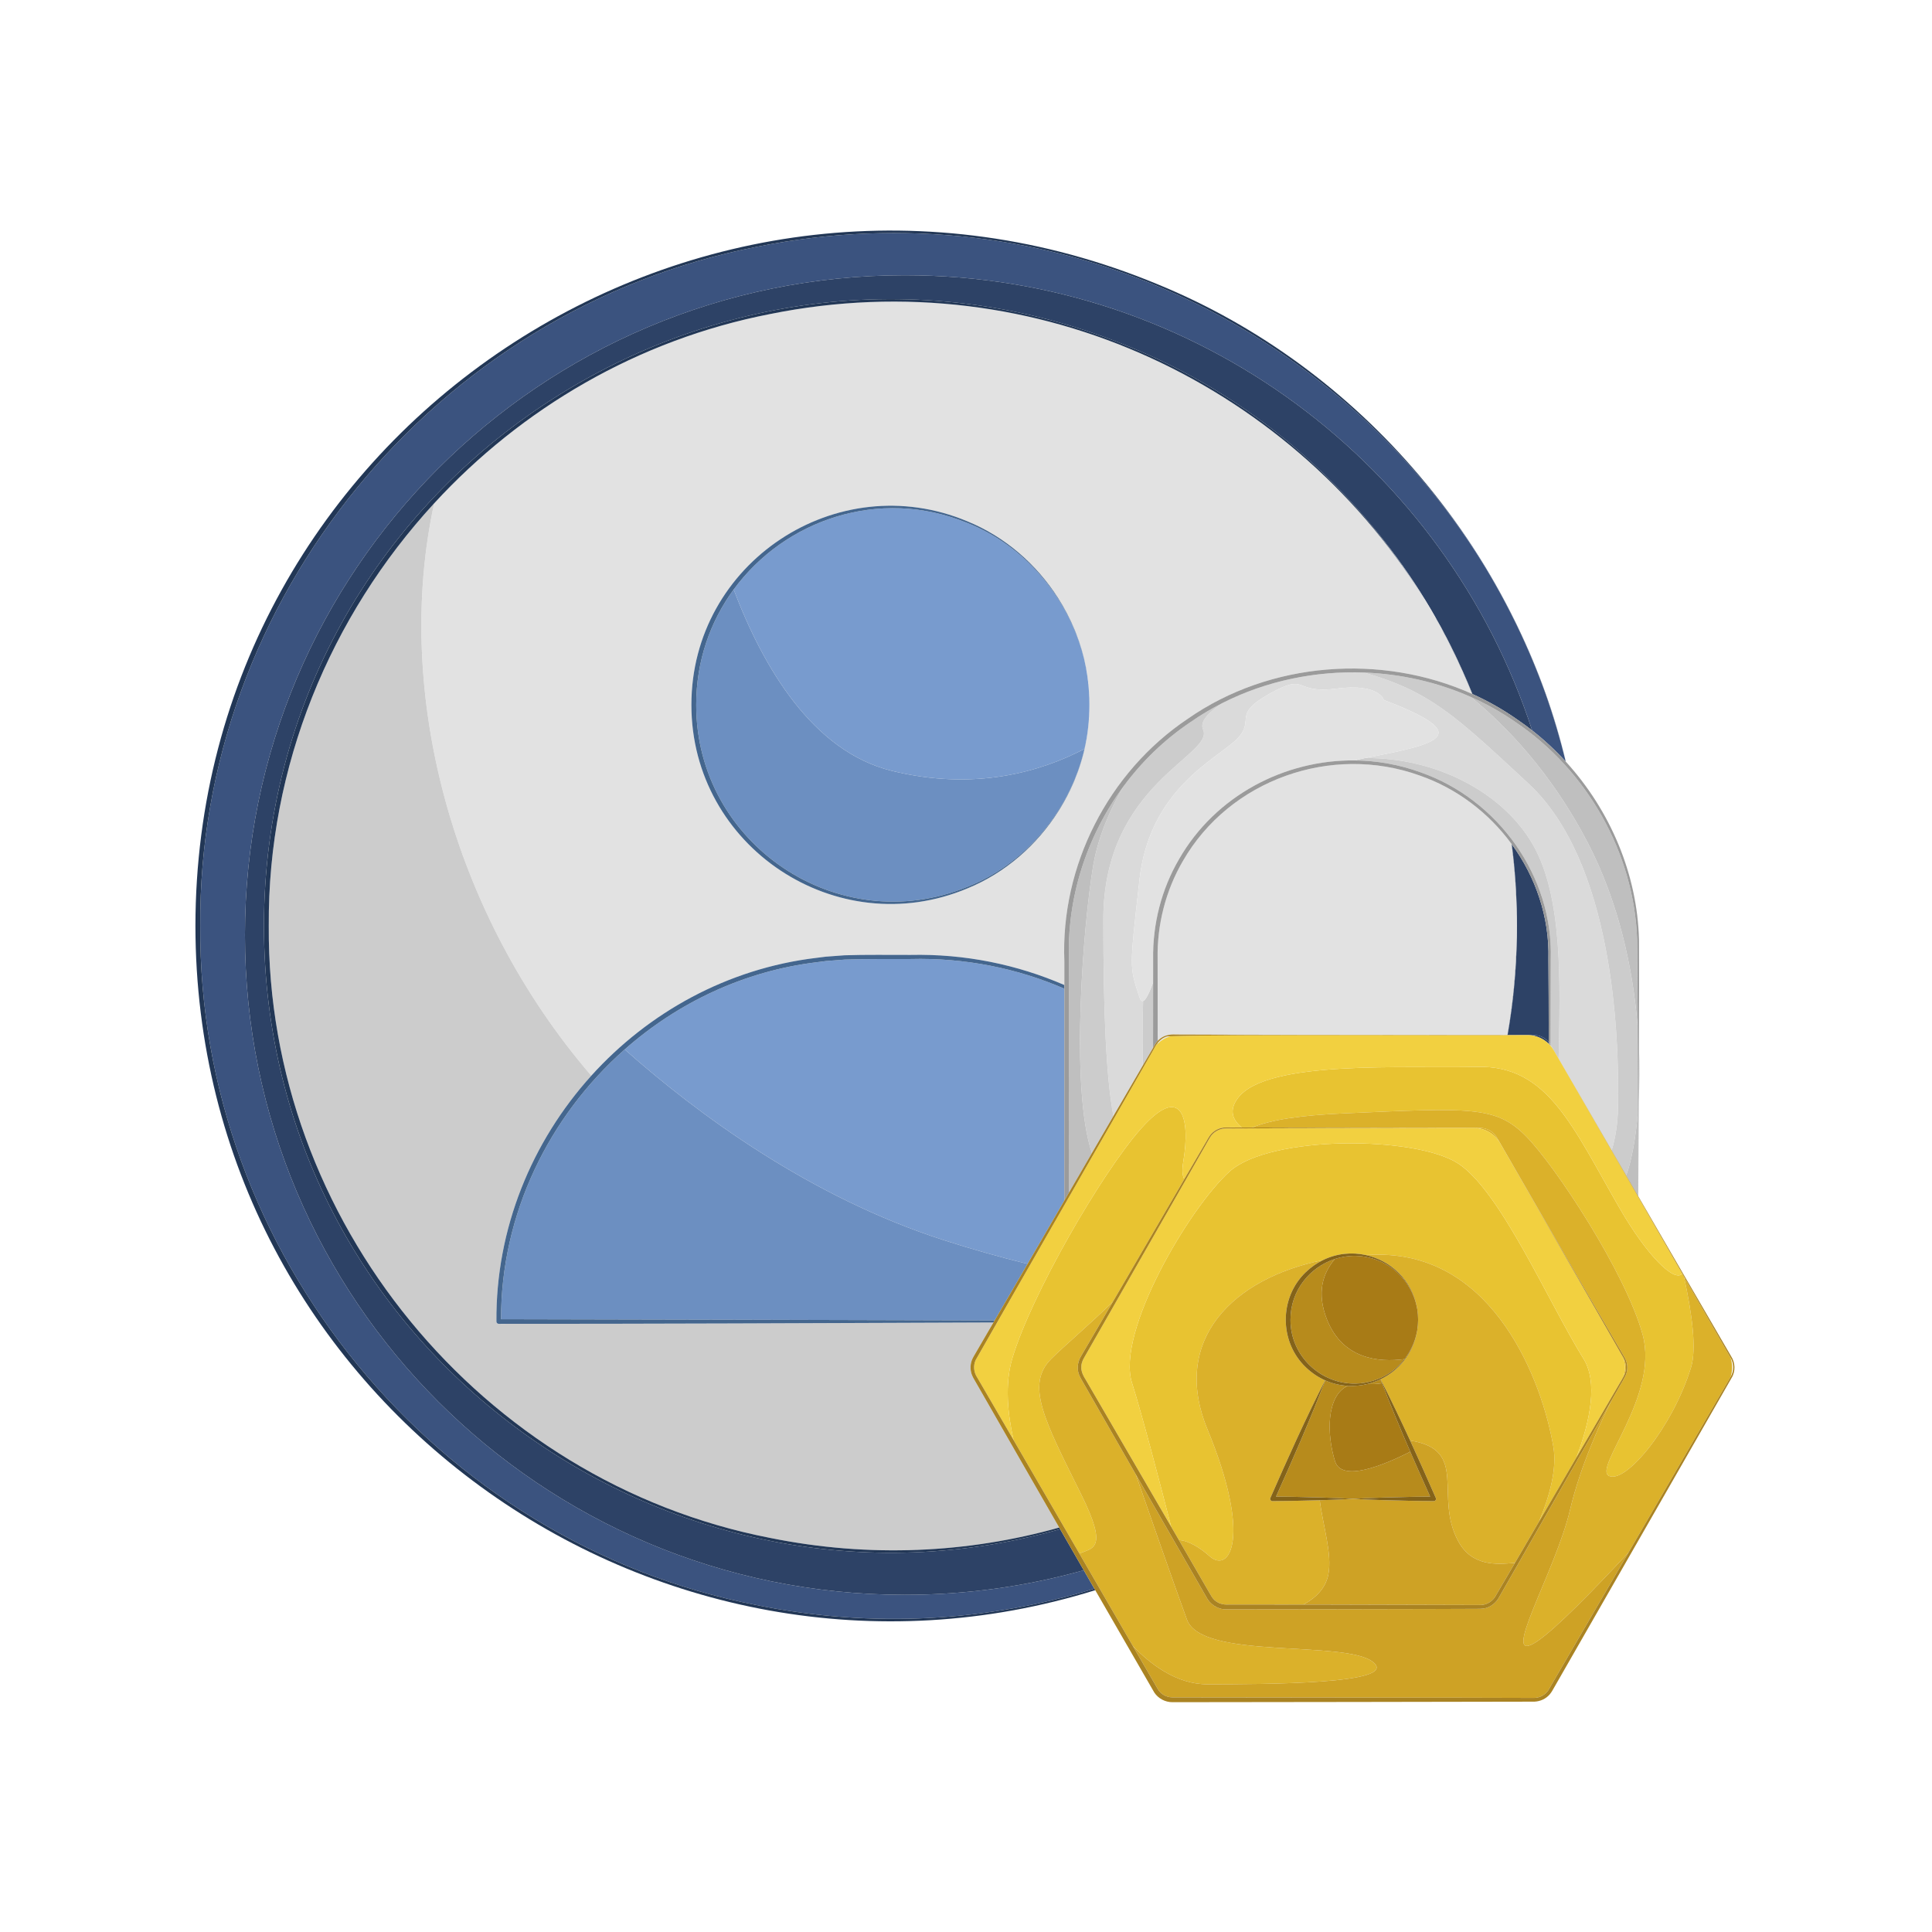 <?xml version="1.0" encoding="utf-8"?>
<!-- Generator: Adobe Illustrator 27.5.0, SVG Export Plug-In . SVG Version: 6.00 Build 0)  -->
<svg version="1.1" id="Layer_1" xmlns="http://www.w3.org/2000/svg" xmlns:xlink="http://www.w3.org/1999/xlink" x="0px" y="0px"
	 viewBox="0 0 2000 2000" style="enable-background:new 0 0 2000 2000;" xml:space="preserve">
<path style="fill:none;" d="M1791.521,1425.361c3.641-6.125,3.506-13.933-0.132-20.034
	C1793.602,1411.815,1793.641,1418.85,1791.521,1425.361z"/>
<path style="fill:none;" d="M1621.159,788.747c-5.527-22.52-12.157-44.728-19.835-66.543c7.533,21.622,14.067,43.711,19.535,66.219
	C1620.959,788.531,1621.06,788.638,1621.159,788.747z"/>
<path style="fill:#3B537F;" d="M1569.437,645.404c-26.771-55.161-60.394-106.378-99.762-152.549
	c23.914,28.252,45.674,58.297,65.054,89.811C1547.297,602.917,1558.897,623.845,1569.437,645.404z"/>
<path style="fill:#3B537F;" d="M936.578,1650.962c-377.217,0-683.012-305.795-683.012-683.012
	c0-377.217,305.795-683.012,683.012-683.012c303.287,0,560.4,197.678,649.534,471.218c12.458,9.777,24.079,20.588,34.747,32.266
	c-5.468-22.507-12.002-44.597-19.535-66.219c-17.164-48.771-39.564-95.581-66.596-139.537
	c-151.71-244.439-445.835-389.066-751.607-327.103C451.372,320.131,205.013,620.486,207.302,958.56
	c-2.298,338.056,244.068,638.471,575.821,703.008c121.122,24.543,240.422,16.664,349.77-16.991
	c-3.651-6.344-7.314-12.711-10.973-19.07C1062.981,1642.086,1000.816,1650.962,936.578,1650.962z"/>
<path style="fill:#3B537F;" d="M1569.858,646.266c0.462,0.95,0.911,1.907,1.37,2.859
	C1570.772,648.172,1570.318,647.217,1569.858,646.266z"/>
<path style="fill:#2D4266;" d="M1596.341,1073.448c-0.104-0.05-0.211-0.099-0.316-0.147c-0.24-0.111-0.484-0.212-0.729-0.313
	c-0.218-0.088-0.435-0.18-0.655-0.261c-0.056-0.021-0.112-0.039-0.168-0.059c-1.389-0.497-2.831-0.844-4.297-1.022
	c-0.058-0.007-0.116-0.013-0.174-0.019c-0.328-0.037-0.657-0.067-0.987-0.087c-0.402-0.022-0.806-0.041-1.212-0.037
	c-1.567,0.019-3.267,0.036-5.079,0.051c7.786,0.418,15.063,3.68,20.52,9.032c0-0.59-0.001-1.182-0.001-1.77
	c-0.166-0.203-0.337-0.4-0.511-0.595C1600.917,1076.24,1598.746,1074.605,1596.341,1073.448z"/>
<path style="fill:#2D4266;" d="M1570.185,963.223c-0.017,2.304-0.021,4.61-0.062,6.908
	C1570.157,967.831,1570.175,965.528,1570.185,963.223z"/>
<path style="fill:#2D4266;" d="M1565.057,874.059c3.54,27.179,5.292,54.703,5.156,82.41c0.002,0.696,0.014,1.39,0.014,2.087
	c0,0.553-0.014,1.102-0.015,1.654c0.21,37.548-3.054,74.761-9.525,111.24c11.559,0.016,20.837,0.033,27.115,0.052
	c0.404-0.001,0.809,0.012,1.212,0.037c0.331,0.019,0.659,0.052,0.987,0.087c0.058,0.007,0.116,0.012,0.174,0.019
	c1.476,0.175,2.915,0.521,4.297,1.022c0.056,0.02,0.112,0.038,0.168,0.059c0.221,0.082,0.438,0.171,0.655,0.261
	c0.245,0.1,0.488,0.204,0.729,0.313c0.105,0.049,0.212,0.097,0.316,0.147c2.418,1.147,4.607,2.768,6.39,4.772
	c0.173,0.188,0.344,0.378,0.511,0.573c-0.036-32.32-0.105-62.647-0.318-86.065C1604.042,949.606,1589.824,908.04,1565.057,874.059z"
	/>
<path style="fill:#2D4266;" d="M1560.394,1071.449c0.065,0,0.134,0,0.199,0c5.734-32.752,8.978-66.418,9.521-100.816
	C1569.485,1004.962,1566.169,1038.63,1560.394,1071.449z"/>
<path style="fill:#2D4266;" d="M936.578,284.939c-377.217,0-683.012,305.795-683.012,683.012
	c0,377.217,305.795,683.012,683.012,683.012c64.238,0,126.403-8.876,185.342-25.455c-8.263-14.363-16.493-28.675-24.474-42.554
	c-405.518,114.955-823.896-188.617-824.211-624.395c0.339-462.23,470.971-775.73,897.768-598.818
	c97.578,39.963,182.406,104.101,248.478,183.6c36.513,43.612,67.385,92.104,91.498,144.358c4.704,10.121,9.158,20.387,13.343,30.794
	c16.01,7.213,31.396,15.89,45.889,26.053c5.44,3.683,10.74,7.561,15.901,11.611C1496.979,482.617,1239.865,284.939,936.578,284.939z
	"/>
<path style="fill:#2D4266;" d="M1564.875,873.807c-0.065-0.089-0.129-0.18-0.194-0.268c3.279,24.987,5.141,50.42,5.484,76.221
	C1569.887,924.01,1568.093,898.667,1564.875,873.807z"/>
<path style="fill:#E2E2E2;" d="M1121.885,680.884c0.09,0.367,0.182,0.734,0.27,1.102
	C1122.063,681.619,1121.978,681.25,1121.885,680.884z"/>
<path style="fill:#E2E2E2;" d="M1121.413,780.319c-0.143,0.561-0.292,1.12-0.438,1.679
	C1121.125,781.44,1121.267,780.879,1121.413,780.319z"/>
<path style="fill:#E2E2E2;" d="M1198.457,1080.334c3.761-3.602,8.348-6.232,13.361-7.644c-1.229,0.041-2.395,0.084-3.478,0.128
	c-4.042,1.109-7.37,3.567-9.922,6.738c0,0.249,0,0.497,0,0.746C1198.432,1080.313,1198.444,1080.324,1198.457,1080.334z"/>
<path style="fill:#E2E2E2;" d="M796.963,325.14C660.362,351.751,539.84,422.742,449.425,521.06
	c-42.133,193.904,17.397,423.593,162.688,592.486c59.279-65.607,141.014-110.955,232.955-121.963
	c-0.001-0.001,9.701-1.22,9.701-1.22c4.857-0.367,14.646-1.098,19.503-1.453c21.464-0.764,46.61-0.339,68.151-0.396
	c56.612-1.224,110.625,10.011,159.385,31.177c0.008-9.81,0.013-18.79,0.007-24.346c-4.062-99.035,45.526-196.187,127.816-251.3
	c85.129-59.356,200.584-67.847,294.46-25.654c-12.739-31.611-27.947-62.183-45.406-91.406
	C1343.298,402.387,1075.482,268.65,796.963,325.14z M1112.266,807.89c-0.196,0.473-0.398,0.943-0.597,1.415
	c-0.238,0.56-0.476,1.12-0.719,1.678c-3.878,8.957-8.377,17.58-13.443,25.818c-0.159,0.26-0.318,0.52-0.479,0.779
	c-0.361,0.58-0.723,1.16-1.089,1.736c-22.348,35.413-55.174,64.24-94.297,80.28c-135.338,56.95-285.983-42.964-285.91-189.91
	c-0.083-146.96,150.57-246.88,285.914-189.917c38.728,15.884,71.293,44.292,93.625,79.217c6.682,10.377,12.442,21.401,17.188,32.95
	c0.152,0.37,0.303,0.741,0.454,1.111c0.292,0.723,0.586,1.445,0.87,2.173c9.116,23.147,14.059,47.931,13.952,73.058
	c0.004,0.469,0.019,0.935,0.019,1.405c0,0.434-0.016,0.865-0.019,1.298C1127.861,757.504,1122.361,783.648,1112.266,807.89z"/>
<path style="fill:#E2E2E2;" d="M1121.637,779.458c4.039-15.739,6.154-31.994,6.098-48.396c-0.1,15.151-1.817,29.971-5.093,44.179
	C1122.321,776.653,1121.986,778.058,1121.637,779.458z"/>
<path style="fill:#E2E2E2;" d="M1122.565,683.701c3.284,14.308,5.058,29.189,5.169,44.467
	C1127.773,713.127,1125.987,698.209,1122.565,683.701z"/>
<path style="fill:#E2E2E2;" d="M1510.979,687.698c-24.113-52.254-54.985-100.747-91.498-144.358
	c21.862,26.306,41.668,54.293,59.204,83.644C1490.482,646.554,1501.273,666.813,1510.979,687.698z"/>
<path style="fill:#E2E2E2;" d="M1570.123,970.13c0.04-2.298,0.045-4.604,0.062-6.908c0.007-1.554,0.025-3.106,0.021-4.663
	c0.008-2.939-0.009-5.872-0.041-8.801c-0.344-25.8-2.205-51.233-5.484-76.221c-23.608-32.177-56.701-57.493-95.201-70.783
	c-91.113-32.821-196.731,4.311-245.057,88.737c-17.786,30.566-26.742,65.889-26.069,101.237l0.036,35.676
	c0.006,12.041,0.017,29.358,0.028,49.189c0.421-0.463,0.859-0.91,1.337-1.319c4.867-4.51,11.171-5.728,17.619-5.322
	c41.718,0.31,256.184,0.375,343.02,0.497c5.775-32.819,9.092-66.487,9.72-100.816C1570.116,970.465,1570.12,970.298,1570.123,970.13
	z"/>
<path style="fill:#E2E2E2;" d="M1570.212,960.21c0.001-0.552,0.015-1.102,0.015-1.654c0-0.697-0.012-1.391-0.014-2.087
	c-0.003,0.697-0.001,1.393-0.007,2.091C1570.211,959.11,1570.209,959.66,1570.212,960.21z"/>
<path style="fill:#CCCCCC;" d="M516.28,1370.43c-1.326,0.003-2.402-1.074-2.4-2.4c-0.732-96.217,36.62-186.294,98.233-254.484
	C466.822,944.652,407.292,714.964,449.425,521.06C342.023,637.848,277.108,793.198,278.231,958.56
	c-2.077,304.556,219.865,575.235,518.731,633.433c103.396,20.969,205.32,15.71,299.545-10.671
	c-14.576-25.351-28.282-49.193-39.761-69.142c-6.41-11.307-40.3-70.154-46.074-80.333l-2.303-4.017
	c-0.745-1.277-1.618-2.82-2.205-4.387c-2.148-5.503-1.896-11.871,0.659-17.19c0.353-0.744,0.791-1.533,1.165-2.169l4.655-8.006
	l9.312-16.011c2.09-3.57,4.241-7.25,6.445-11.021C848.938,1369.76,658.217,1370.537,516.28,1370.43z"/>
<path style="fill:#223756;" d="M1133.807,1646.165c-0.305-0.529-0.609-1.058-0.914-1.588
	c-109.348,33.655-228.647,41.535-349.77,16.991c-331.753-64.537-578.119-364.952-575.821-703.008
	c-2.289-338.075,244.07-638.429,575.819-702.996c305.772-61.964,599.897,82.664,751.607,327.103
	c-19.38-31.514-41.14-61.559-65.054-89.811c-72.696-85.883-165.302-155.182-271.522-198.659
	C724.694,98.03,202.675,445.834,202.306,958.558C202.651,1448.125,678.653,1787.322,1133.807,1646.165z"/>
<path style="fill:#223756;" d="M1601.324,722.204c7.678,21.815,14.308,44.023,19.835,66.543c0.005,0.005,0.01,0.01,0.014,0.016
	c-11.831-48.788-28.688-95.504-49.944-139.637c-0.459-0.952-0.908-1.91-1.37-2.859c-0.141-0.288-0.281-0.574-0.422-0.862
	c-10.539-21.56-22.14-42.488-34.708-62.738C1561.76,626.623,1584.16,673.432,1601.324,722.204z"/>
<path style="fill:#223756;" d="M1570.212,960.21c-0.003-0.55-0.001-1.1-0.006-1.65c0.004,1.558-0.015,3.109-0.021,4.663
	c-0.01,2.306-0.027,4.609-0.062,6.908c-0.003,0.168-0.007,0.334-0.01,0.502c-0.543,34.398-3.786,68.064-9.521,100.816
	c0.031,0,0.063,0,0.094,0C1567.158,1034.971,1570.422,997.758,1570.212,960.21z"/>
<path style="fill:#223756;" d="M1478.686,626.983c17.459,29.223,32.667,59.795,45.406,91.406c0.076,0.034,0.153,0.068,0.23,0.103
	c-4.185-10.408-8.639-20.673-13.343-30.794C1501.273,666.813,1490.482,646.554,1478.686,626.983z"/>
<path style="fill:#223756;" d="M1570.206,958.56c0.006-0.697,0.004-1.394,0.007-2.091c0.136-27.708-1.616-55.231-5.156-82.41
	c-0.062-0.083-0.121-0.168-0.182-0.252c3.218,24.861,5.012,50.203,5.29,75.952C1570.197,952.688,1570.214,955.62,1570.206,958.56z"
	/>
<path style="fill:#223756;" d="M796.963,1591.993c-298.866-58.198-520.809-328.876-518.731-633.433
	c-1.123-165.363,63.792-320.712,171.193-437.501c90.415-98.317,210.938-169.308,347.538-195.919
	c278.52-56.49,546.335,77.247,681.723,301.843c-17.536-29.351-37.342-57.338-59.204-83.644
	c-66.071-79.499-150.899-143.637-248.478-183.6c-426.798-176.912-897.43,136.588-897.768,598.818
	c0.315,435.778,418.693,739.35,824.211,624.395c-0.313-0.544-0.626-1.088-0.938-1.631
	C1002.283,1607.703,900.359,1612.962,796.963,1591.993z"/>
<path style="fill:#789BCE;" d="M1122.565,683.701c-0.135-0.572-0.271-1.144-0.411-1.715c-0.088-0.368-0.18-0.735-0.27-1.102
	c-15.563-61.927-60.887-115.994-120.845-139.654c-91.295-37.304-189.021-2.707-241.546,69.021
	c30.826,81.296,82.021,167.583,163.5,187.67c85.953,21.19,154.239,1.042,199.648-22.68c3.275-14.208,4.993-29.027,5.093-44.179
	c-0.002-0.458,0.004-0.916-0.001-1.375c0.006-0.507,0-1.013,0.001-1.52C1127.623,712.89,1125.85,698.008,1122.565,683.701z"/>
<path style="fill:#789BCE;" d="M1112.913,653.049c0.294,0.723,0.584,1.447,0.87,2.173
	C1113.499,654.494,1113.205,653.772,1112.913,653.049z"/>
<path style="fill:#789BCE;" d="M1127.735,728.279c-0.002,0.47,0.004,0.938-0.002,1.409c0.005,0.432,0,0.863,0.002,1.294
	c0.003-0.434,0.019-0.864,0.019-1.298C1127.754,729.214,1127.739,728.748,1127.735,728.279z"/>
<path style="fill:#789BCE;" d="M1095.271,618.987c6.683,10.453,12.446,21.491,17.188,32.95
	C1107.714,640.388,1101.953,629.364,1095.271,618.987z"/>
<path style="fill:#789BCE;" d="M942.424,992.783c-21.489,0.139-46.527-0.234-67.928,0.578c-4.794,0.413-14.475,1.08-19.269,1.489
	l-9.584,1.232c-75.497,9.108-144.212,41.95-198.955,90.296c75.781,67.218,191.78,152.74,330.102,197.339
	c30.165,9.734,59.203,17.868,86.956,24.658c12.257-21.087,25.132-43.268,38.06-65.548c-0.018-0.119-0.036-0.238-0.036-0.363
	c-0.001,0,0.025-179.723,0.024-179.724c-0.012-8.551,0.002-24.464,0.013-39.274C1053.065,1002.392,999.062,991.312,942.424,992.783z
	"/>
<path style="fill:#6C8FC1;" d="M646.688,1086.378c-78.446,69.279-128.173,170.409-127.995,279.256
	c141.183,0.275,331.897,0.714,510.962,1.268c10.393-17.789,21.936-37.617,34.091-58.527c-27.753-6.79-56.791-14.923-86.956-24.658
	C838.468,1239.118,722.469,1153.596,646.688,1086.378z"/>
<path style="fill:#6C8FC1;" d="M1097.028,837.581c-0.359,0.581-0.725,1.159-1.089,1.736
	C1096.306,838.74,1096.667,838.161,1097.028,837.581z"/>
<path style="fill:#6C8FC1;" d="M922.994,797.921c-81.479-20.087-132.674-106.373-163.5-187.67
	c-24.209,33.06-38.825,74.001-38.767,119.438c-0.191,144.034,146.938,242.977,280.318,188.465
	c58.818-23.219,103.563-75.698,119.93-136.156c0.146-0.559,0.296-1.118,0.438-1.679c0.074-0.287,0.149-0.574,0.224-0.861
	c0.35-1.4,0.685-2.805,1.005-4.217C1077.233,798.963,1008.947,819.111,922.994,797.921z"/>
<path style="fill:#6C8FC1;" d="M1110.95,810.983c-3.877,8.901-8.375,17.533-13.443,25.818
	C1102.573,828.563,1107.072,819.94,1110.95,810.983z"/>
<path style="fill:#6C8FC1;" d="M1112.266,807.89c-0.197,0.473-0.396,0.944-0.597,1.415
	C1111.867,808.833,1112.069,808.363,1112.266,807.89z"/>
<path style="fill:#44668E;" d="M1127.734,731.063c0.057,16.402-2.059,32.656-6.098,48.396c-0.074,0.288-0.149,0.574-0.224,0.861
	c-0.146,0.56-0.288,1.121-0.438,1.679c-16.367,60.458-61.111,112.937-119.93,136.156c-133.38,54.511-280.51-44.432-280.318-188.465
	c-0.058-45.436,14.559-86.378,38.767-119.438c52.525-71.728,150.251-106.325,241.546-69.021
	c59.958,23.66,105.281,77.727,120.845,139.654c0.093,0.367,0.179,0.735,0.27,1.102c0.14,0.571,0.276,1.143,0.411,1.715
	c3.422,14.509,5.208,29.426,5.169,44.467c-0.001,0.507,0.005,1.013-0.001,1.52c0.006-0.47,0-0.939,0.002-1.409
	c0.106-25.127-4.836-49.911-13.952-73.058c-0.286-0.726-0.576-1.45-0.87-2.173c-0.151-0.371-0.302-0.741-0.454-1.111
	c-4.741-11.459-10.505-22.497-17.188-32.95c-22.332-34.925-54.897-63.333-93.625-79.217
	c-135.344-56.963-285.997,42.957-285.914,189.917c-0.073,146.945,150.572,246.859,285.91,189.91
	c39.123-16.041,71.949-44.868,94.297-80.28c0.364-0.578,0.729-1.155,1.089-1.736c0.16-0.259,0.319-0.519,0.479-0.779
	c5.068-8.286,9.566-16.917,13.443-25.818c0.243-0.558,0.48-1.118,0.719-1.678c0.2-0.471,0.399-0.942,0.597-1.415
	c10.096-24.241,15.596-50.385,15.47-76.907c-0.002-0.432,0.003-0.863-0.002-1.294
	C1127.738,730.146,1127.732,730.604,1127.734,731.063z"/>
<path style="fill:#44668E;" d="M942.424,988.513c-21.541,0.058-46.688-0.368-68.151,0.396c-4.858,0.355-14.647,1.086-19.503,1.453
	c0,0-9.702,1.219-9.701,1.22c-91.941,11.009-173.676,56.357-232.955,121.963c-61.613,68.19-98.966,158.267-98.233,254.484
	c-0.002,1.327,1.074,2.403,2.4,2.4c141.937,0.107,332.658-0.669,512.121-1.383c0.415-0.71,0.835-1.429,1.253-2.146
	c-179.065-0.554-369.779-0.992-510.962-1.268c-0.178-108.847,49.549-209.977,127.995-279.256
	c54.743-48.346,123.458-81.188,198.955-90.296l9.584-1.232c4.795-0.409,14.475-1.076,19.269-1.489
	c21.4-0.812,46.438-0.439,67.928-0.578c56.638-1.471,110.642,9.609,159.382,30.683c0.001-1.269,0.002-2.528,0.003-3.775
	C1053.049,998.524,999.036,987.289,942.424,988.513z"/>
<path style="fill:#44668E;" d="M1198.42,1080.37c0.012-0.012,0.024-0.023,0.037-0.035c-0.013-0.011-0.025-0.021-0.038-0.032
	C1198.419,1080.325,1198.42,1080.347,1198.42,1080.37z"/>
<path style="fill:#DADADA;" d="M1245.438,755.375c11.97,26.373-103.271,55.679-103.271,196.351
	c0,92.841,2.608,161.417,10.404,203.643c10.774-18.543,20.993-36.107,30.254-51.98c-0.075-21.375-0.11-44.405,0.506-67.14
	c-1.443,0.48-2.71-0.707-3.756-3.931c-10.472-32.24-10.472-27.839,0-121.618c10.48-93.778,79.331-124.552,100.282-145.064
	c20.952-20.513-5.984-24.914,34.421-47.492c40.414-22.578,23.948,0.598,68.85-5.262c44.9-5.859,49.387,11.719,49.387,11.719
	c95.778,36.633,56.89,45.427-19.397,60.125c72.022-0.643,141.844,34.469,173.554,89.341
	c31.562,54.586,28.369,144.646,26.807,221.839c17.168,29.67,35.789,61.863,54.924,94.925c3.785-12.442,6.265-27.437,6.582-44.223
	c1.489-79.125-5.994-254.964-92.799-335.556c-76.021-70.569-101.54-95.078-170.048-114.837
	c-50.345-1.869-101.163,8.574-146.217,31.32C1251.157,737.106,1241.627,746.983,1245.438,755.375z"/>
<path style="fill:#CCCCCC;" d="M1130.336,1193.661c7.581-13.062,15.032-25.896,22.235-38.292
	c-7.796-42.226-10.404-110.802-10.404-203.643c0-140.672,115.24-169.978,103.271-196.351c-3.811-8.392,5.72-18.269,20.482-27.838
	c-11.684,5.898-22.98,12.623-33.78,20.175c-26.878,18.068-50.2,40.736-69.216,66.519c-12.969,22.381-25.989,50.966-31.237,81.817
	C1121.661,954.955,1107.433,1125.9,1130.336,1193.661z"/>
<path style="fill:#CCCCCC;" d="M1193.705,1017.015c-4.025,10.932-7.551,18.283-10.374,19.234
	c-0.616,22.735-0.581,45.765-0.506,67.14c2.303-3.948,4.548-7.792,6.726-11.521c0,0,2.861-4.921,4.095-7.042
	C1193.658,1065.417,1193.685,1038.314,1193.705,1017.015z"/>
<path style="fill:#CCCCCC;" d="M1696.59,1083.411c-0.078,18.653-0.171,37.758-0.262,56.305
	C1697.32,1122.44,1697.496,1103.476,1696.59,1083.411z"/>
<path style="fill:#CCCCCC;" d="M1582.185,811.054c86.805,80.592,94.288,256.431,92.799,335.556
	c-0.317,16.786-2.797,31.781-6.582,44.223c4.979,8.605,9.994,17.268,15.026,25.962c5.375-14.708,9.893-37.849,12.169-66.377
	c-0.078-28.519-0.158-58.84-0.266-87.176c-4.835-60.884-19.794-129.551-51.78-191.04c-38.16-73.35-85.565-121.755-120.957-150.706
	c-34.764-15.442-72.473-23.87-110.457-25.28C1480.645,715.976,1506.164,740.484,1582.185,811.054z"/>
<path style="fill:#CCCCCC;" d="M1586.671,874.068c-31.71-54.873-101.531-89.984-173.554-89.341
	c-0.009,0.009-0.019,0.009-0.027,0.009c-3.455,0.663-6.885,1.497-10.29,2.449c22.804,0.271,45.747,4.27,67.841,12.323
	c80.263,28.061,137.353,107.771,134.706,193.221c-0.072,23.872-0.174,55.21-0.284,88.551c0.431,0.685,0.832,1.391,1.182,2.125
	c0,0,2.318,4.008,2.318,4.008c1.623,2.806,3.264,5.64,4.915,8.494C1615.04,1018.714,1618.232,928.654,1586.671,874.068z"/>
<path style="fill:#CCCCCC;" d="M1608.343,1087.105c-0.548-0.952-2.124-3.686-2.124-3.686c-0.391-0.663-0.764-1.337-1.156-2
	c-0.002,0.369-0.003,0.736-0.004,1.106C1606.276,1083.938,1607.377,1085.468,1608.343,1087.105z"/>
<path style="fill:#E2E2E2;" d="M1193.705,1017.015c0.01-9.744,0.019-18.28,0.023-24.286c-0.62-36.03,8.657-72.318,26.882-103.447
	c37.669-65.569,109.212-102.964,182.189-102.096c3.405-0.952,6.835-1.786,10.29-2.449c0.009,0,0.019,0,0.027-0.009
	c76.287-14.698,115.176-23.492,19.397-60.125c0,0-4.486-17.578-49.387-11.719c-44.901,5.859-28.436-17.316-68.85,5.262
	c-40.405,22.578-13.469,26.979-34.421,47.492c-20.951,20.512-89.802,51.286-100.282,145.064c-10.472,93.779-10.472,89.377,0,121.618
	c1.046,3.224,2.313,4.411,3.756,3.931C1186.154,1035.297,1189.68,1027.946,1193.705,1017.015z"/>
<path style="fill:#BFBFBF;" d="M1131.687,896.048c5.248-30.85,18.269-59.436,31.237-81.817
	c-38.188,51.779-58.992,116.135-56.238,181.113c-0.009,44.15,0.057,183.34,0.049,238.988c7.917-13.645,15.826-27.276,23.602-40.672
	C1107.433,1125.9,1121.661,954.955,1131.687,896.048z"/>
<path style="fill:#BFBFBF;" d="M1643.551,872.202c31.986,61.488,46.945,130.155,51.78,191.04
	c-0.137-35.842-0.316-68.508-0.591-90.324c-2.966-89.834-51.92-175.781-126.355-225.703c-14.466-10.06-29.82-18.623-45.791-25.718
	C1557.985,750.447,1605.391,798.852,1643.551,872.202z"/>
<path style="fill:#BFBFBF;" d="M1695.911,1238.354c-0.131-22.455-0.221-53.905-0.314-87.937
	c-2.276,28.528-6.794,51.669-12.169,66.377C1687.58,1223.967,1691.743,1231.158,1695.911,1238.354z"/>
<path style="fill:#9B9B9B;" d="M1620.859,788.422c-10.668-11.678-22.289-22.489-34.747-32.266
	c-5.161-4.051-10.461-7.929-15.901-11.611c-14.493-10.163-29.879-18.84-45.889-26.053c-0.077-0.035-0.154-0.068-0.23-0.103
	c-93.876-42.193-209.331-33.702-294.46,25.654c-82.29,55.113-131.878,152.265-127.816,251.3c0.006,5.556,0.001,14.537-0.007,24.346
	c-0.001,1.247-0.002,2.506-0.003,3.775c-0.011,14.81-0.024,30.723-0.013,39.274c0.001,0.001-0.025,179.724-0.024,179.724
	c0,0.125,0.019,0.244,0.036,0.363c1.644-2.831,3.286-5.663,4.93-8.494c0.008-55.648-0.058-194.838-0.049-238.988
	c-2.754-64.978,18.05-129.334,56.238-181.113c19.016-25.783,42.338-48.451,69.216-66.519c10.8-7.552,22.097-14.277,33.78-20.175
	c45.054-22.746,95.872-33.189,146.217-31.32c37.984,1.41,75.693,9.838,110.457,25.28c15.971,7.095,31.325,15.659,45.791,25.718
	c74.436,49.921,123.39,135.868,126.355,225.703c0.274,21.816,0.454,54.482,0.591,90.324c0.107,28.336,0.188,58.657,0.266,87.176
	c0.094,34.031,0.184,65.481,0.314,87.937c0.009,0.016,0.019,0.032,0.027,0.048c0.025-24.56,0.203-60.423,0.39-98.687
	c0.091-18.547,0.184-37.652,0.262-56.305c0.184-43.718,0.289-84.936,0.105-110.565c-1.755-68.075-29.9-133.986-75.522-184.083
	c-0.004-0.005-0.009-0.01-0.014-0.016C1621.06,788.638,1620.959,788.531,1620.859,788.422z"/>
<path style="fill:#9B9B9B;" d="M1605.059,1082.526c0.001-0.37,0.002-0.737,0.004-1.106c-0.396-0.665-0.811-1.316-1.285-1.929
	c-0.172-0.231-0.354-0.453-0.536-0.676c0,0.588,0.001,1.18,0.001,1.77C1603.874,1081.205,1604.479,1081.853,1605.059,1082.526z"/>
<path style="fill:#9B9B9B;" d="M1198.42,1080.37c0-0.022-0.001-0.045-0.001-0.067c0-0.249,0-0.498,0-0.746
	c-0.756,0.939-1.446,1.94-2.063,2.988C1197.011,1081.784,1197.7,1081.061,1198.42,1080.37z"/>
<path style="fill:#9B9B9B;" d="M1470.641,799.508c-22.094-8.053-45.037-12.052-67.841-12.323
	c-72.978-0.868-144.521,36.527-182.189,102.096c-18.225,31.129-27.502,67.417-26.882,103.447
	c-0.005,6.006-0.014,14.542-0.023,24.286c-0.021,21.3-0.047,48.402-0.06,67.812c0.338-0.581,0.561-0.964,0.561-0.964
	c1.221-2.156,2.513-4.4,4.212-6.269c-0.012-19.831-0.022-37.148-0.028-49.189l-0.036-35.676
	c-0.673-35.348,8.283-70.671,26.069-101.237c48.325-84.426,153.943-121.558,245.057-88.737c38.5,13.291,71.593,38.606,95.201,70.783
	c0.065,0.089,0.129,0.18,0.194,0.268c0.061,0.084,0.12,0.169,0.182,0.252c24.768,33.981,38.985,75.548,37.866,118.669
	c0.213,23.418,0.282,53.746,0.318,86.065c0.665,0.782,1.273,1.613,1.821,2.487c0.11-33.341,0.212-64.68,0.284-88.551
	C1607.993,907.278,1550.903,827.568,1470.641,799.508z"/>
<path style="fill:#E8C331;" d="M1676.703,1250.874c-48.818-84.564-74.41-148.392-147.582-146.456
	c-73.157,1.919-217.551-7.711-247.568,32.175c-9.884,13.114-5.207,22.88,3.857,30.543c3.561,0.009,7.188,0.019,10.877,0.029
	c19.94-8.031,49.069-12.574,95.469-14.626c130.257-5.775,156.626-7.695,187.438,23.116c30.795,30.795,103.952,142.458,121.277,206
	c17.341,63.526-51.977,138.619-34.651,146.313c17.326,7.71,65.462-50.057,84.724-112.409c5.746-18.62,1.483-53.835-7.338-94.094
	c-0.569-0.991-1.144-1.991-1.715-2.985C1733.41,1327.861,1705.181,1300.218,1676.703,1250.874z"/>
<path style="fill:#E8C331;" d="M1119.342,1547.229c-38.205-77.012-58.053-113.599-31.097-140.554
	c12.845-12.845,37.493-33.562,63.735-59.003c23.624-40.506,51.004-87.646,73.987-127.061c-2.021-3.535-2.493-9.297-1.04-18.017
	c7.711-46.201-1.92-80.852-43.091-34.968c-41.156,45.883-114.772,173.603-134.034,239.048c-7.65,26.014-4.791,56.59,1.431,83.999
	c22.031,37.937,45.226,77.961,68.175,117.599C1130.832,1602.139,1147.789,1604.577,1119.342,1547.229z"/>
<path style="fill:#DBB12A;" d="M1249.964,1743.6c57.053-0.127,200.226,0,171.35-23.101s-177.125-1.92-192.53-43.726
	c-12.524-33.987-42.339-119.666-53.054-150.529c-19.313-33.656-38.315-66.834-54.931-95.899c-2.301-3.944-4.867-8.309-5.018-13.05
	c-0.283-3.618,0.367-7.309,1.865-10.61c0.518-1.521,7.419-12.793,8.365-14.602c7.708-13.13,16.542-28.248,25.969-44.411
	c-26.242,25.441-50.891,46.158-63.735,59.003c-26.956,26.956-7.108,63.542,31.097,140.554c28.447,57.348,11.49,54.91-1.934,61.043
	c18.875,32.602,37.573,64.923,55.313,95.595C1190.452,1722.422,1217.79,1743.667,1249.964,1743.6z"/>
<path style="fill:#DBB12A;" d="M1680.598,1425.12c0.984-1.88,1.742-3.566,1.986-4.732c1.498-5.552,0.267-10.445-2.233-15.176
	C1682.573,1411.652,1682.65,1418.637,1680.598,1425.12z"/>
<path style="fill:#DBB12A;" d="M1750.543,1415.56c-19.262,62.352-67.397,120.119-84.724,112.409
	c-17.325-7.695,51.992-82.788,34.651-146.313c-17.325-63.542-90.482-175.205-121.277-206
	c-30.812-30.811-57.181-28.892-187.438-23.116c-46.399,2.052-75.528,6.596-95.469,14.626c61.965,0.167,141.102,0.425,204.596,0.462
	h24.652c0.021,0,0.044,0.002,0.065,0.002c2.264-0.001,4.502-0.002,6.704-0.004c6.685-0.026,13.25,3.507,16.83,9.169
	c1.169,1.89,2.239,3.834,3.363,5.748c8.331,14.441,31.36,54.174,40.018,69.17c22.25,38.381,66.767,115.001,88.699,152.562
	c3.075,4.814,4.19,10.899,2.729,16.466c-0.857,4.208-7.291,13.887-9.318,17.829c-1.993,3.464-4.059,7.058-6.175,10.744
	c-12.021,23.978-32.559,68.713-43.058,113.323c-15.405,65.446-75.092,163.639-34.428,136.683
	c19.117-12.679,58.506-53.016,94.888-92.203c37.011-63.686,74.821-128.814,105.428-181.338c0.086-0.136,0.158-0.278,0.24-0.416
	c2.119-6.511,2.08-13.546-0.132-20.034c-0.159-0.269-0.316-0.539-0.489-0.8l-2.303-4.017l-9.21-16.069
	c-11.319-19.692-23.511-40.914-36.183-62.975C1752.026,1361.725,1756.289,1396.94,1750.543,1415.56z"/>
<path style="fill:#DBB12A;" d="M1552.516,1182.667c-0.019-0.033-0.04-0.069-0.059-0.102c-1.12-1.916-2.189-3.864-3.352-5.752
	c-3.571-5.656-10.117-9.208-16.801-9.188c-2.051,0.007-4.14,0.014-6.243,0.02C1536.862,1167.824,1546.826,1173.49,1552.516,1182.667
	z"/>
<path style="fill:#DBB12A;" d="M1119.394,1414.069c-0.063,0.808-0.069,1.601-0.019,2.38
	C1119.353,1415.656,1119.356,1414.862,1119.394,1414.069z"/>
<path style="fill:#CEA225;" d="M1590.966,1699.318c-40.664,26.956,19.022-71.237,34.428-136.683
	c10.499-44.61,31.037-89.346,43.058-113.323c-27.526,47.943-64.81,113.529-95.104,166.537c-0.3,0.546-0.596,1.107-0.896,1.65
	c-0.016,0.001-0.033,0.003-0.049,0.004c-7.156,12.521-13.916,24.326-20.039,34.987c-3.165,6.462-9.305,11.603-16.567,12.66
	c-1.929,0.305-4.956,0.354-6.955,0.318l-6.659,0.029c-8.198-0.021-31.396,0.164-39.956,0.143
	c-53.106,0.052-160.002,0.411-213.098,0.341c-8.786,0.103-16.923-5.478-20.652-13.305c0,0-1.662-2.884-1.662-2.884
	c-21.325-36.936-46.456-80.63-71.083-123.548c10.715,30.863,40.529,116.542,53.054,150.529
	c15.405,41.806,163.654,20.625,192.53,43.726s-114.297,22.974-171.35,23.101c-32.174,0.068-59.512-21.177-77.242-39.732
	c8.866,15.328,17.498,30.253,25.784,44.578c3.067,5.287,9.003,8.707,15.125,8.665c54.826,0.146,321.607,0.259,370.428,0.542
	l2.315,0.007c0.773,0.003,1.563,0.01,2.229-0.021c5.596-0.193,10.995-3.17,14.149-7.799c24.469-41.876,53.53-91.84,83.102-142.725
	C1649.472,1646.303,1610.083,1686.639,1590.966,1699.318z"/>
<path style="fill:#F2D040;" d="M1603.242,1080.585c-5.457-5.352-12.733-8.614-20.52-9.032
	c-68.731,0.591-309.251-0.941-370.904,1.137c-5.014,1.412-9.601,4.042-13.361,7.644c-0.013,0.012-0.025,0.023-0.037,0.035
	c-0.72,0.691-1.409,1.414-2.064,2.175c-0.375,0.636-0.725,1.289-1.048,1.955c-15.313,26.897-80.168,139.732-96.711,168.724
	c-10.953,18.935-79.232,138.192-88.515,154.568c-2.755,5.865-2.088,12.768,1.522,18.173l2.327,4.002
	c11.245,19.305,23.098,39.689,35.303,60.708c-6.222-27.409-9.081-57.985-1.431-83.999c19.262-65.446,92.878-193.165,134.034-239.048
	c41.171-45.884,50.802-11.233,43.091,34.968c-1.453,8.72-0.981,14.482,1.04,18.017c7.501-12.865,14.535-24.909,20.813-35.624
	c1.972-3.046,4.581-8.658,7.203-11.332c3.881-4.218,9.563-6.633,15.278-6.566l3.33,0.014c4.156,0.01,8.443,0.021,12.817,0.032
	c-9.064-7.663-13.741-17.429-3.857-30.543c30.018-39.886,174.411-30.256,247.568-32.175c73.172-1.936,98.764,61.892,147.582,146.456
	c28.478,49.344,56.707,76.987,64.787,67.607c-44.048-76.685-93.691-163.125-132.959-231.049c0,0-0.073-0.127-0.188-0.327
	c-0.966-1.637-2.066-3.167-3.284-4.579C1604.479,1081.853,1603.874,1081.205,1603.242,1080.585z"/>
<path style="fill:#E8C331;" d="M1639.292,1406.675c-36.999-59.671-85.69-173.269-129.702-202.145
	c-43.995-28.875-194.894-29.653-236.891,8.346c-41.996,37.998-117.438,166.288-100.89,218.55
	c10.713,33.822,29.004,103.814,40.581,148.989c2.729,4.708,5.415,9.346,8.049,13.895c9.231,0.23,22.002,7.868,31.444,16.446
	c21.181,19.261,44.281-19.245-1.92-131.083c-38.479-93.134,27.206-156.542,119.377-175.138c14.289-7.065,29.882-8.503,44.369-5.353
	c4.533-0.201,9.093-0.315,13.68-0.315c119.675,0,169.129,130.924,180.679,199.02c3.75,22.101-3.453,49.856-14.889,77.26
	c12.817-21.999,26.097-44.805,38.848-66.691C1646.498,1469.895,1654.097,1430.566,1639.292,1406.675z"/>
<path style="fill:#F2D040;" d="M1526.062,1167.645c-74.521,0.223-181.154,0.032-253.469,0.501c0,0-3.33,0.014-3.33,0.014
	c-5.405-0.015-10.767,2.309-14.386,6.32c-2.47,2.555-5.003,8.062-6.943,11.172c-8.177,14.57-56.768,99.127-66.092,115.632
	c-4.164,7.186-56.691,99.257-59.482,104.069c-1.155,1.88-1.903,3.582-2.455,5.642c-0.272,1.054-0.433,2.075-0.511,3.074
	c-0.037,0.793-0.041,1.586-0.019,2.38c0.272,4.244,2.14,8.098,4.682,12.015c25.059,43.032,59.099,101.511,88.334,151.951
	c-11.577-45.175-29.868-115.167-40.581-148.989c-16.548-52.262,58.894-180.552,100.89-218.55
	c41.997-37.999,192.896-37.221,236.891-8.346c44.012,28.876,92.703,142.474,129.702,202.145
	c14.805,23.891,7.206,63.219-7.265,101.781c15.028-25.798,29.317-50.309,41.23-70.679c1.271-2.474,4.976-8.14,7.34-12.658
	c2.053-6.483,1.976-13.467-0.247-19.908c-0.567-1.073-1.199-2.138-1.879-3.2c-20.482-35.918-65.059-113.533-86.121-150.205
	c-8.709-15.011-31.331-54.456-39.835-69.14C1546.826,1173.49,1536.862,1167.824,1526.062,1167.645z"/>
<path style="fill:#F2D040;" d="M1525.601,1167.629c-0.021,0-0.044-0.002-0.065-0.002h-24.652
	C1509.43,1167.632,1517.702,1167.633,1525.601,1167.629z"/>
<path style="fill:#DBB12A;" d="M1572.45,1617.499c0.301-0.543,0.597-1.104,0.896-1.65c-0.317,0.557-0.629,1.1-0.945,1.654
	C1572.417,1617.501,1572.435,1617.5,1572.45,1617.499z"/>
<path style="fill:#DBB12A;" d="M1467.773,1360.541c0.003,0.035,0.005,0.069,0.008,0.104
	C1467.778,1360.61,1467.776,1360.575,1467.773,1360.541z"/>
<path style="fill:#DBB12A;" d="M1466.768,1379.125c0.024-0.125,0.054-0.248,0.078-0.372c0.047-0.257,0.094-0.515,0.139-0.773
	C1466.916,1378.362,1466.842,1378.743,1466.768,1379.125z"/>
<path style="fill:#DBB12A;" d="M1467.14,1377.083c-0.007,0.041-0.011,0.083-0.018,0.125
	C1467.128,1377.166,1467.134,1377.124,1467.14,1377.083z"/>
<path style="fill:#DBB12A;" d="M1467.174,1355.496c-0.015-0.097-0.025-0.195-0.041-0.292c-0.015-0.087-0.029-0.173-0.045-0.26
	c-0.069-0.429-0.15-0.851-0.228-1.276c-0.026-0.135-0.058-0.269-0.085-0.404C1466.919,1354.004,1467.055,1354.747,1467.174,1355.496
	z"/>
<path style="fill:#DBB12A;" d="M1467.425,1357.3c0.035,0.267,0.07,0.534,0.103,0.802
	C1467.496,1357.833,1467.459,1357.567,1467.425,1357.3z"/>
<path style="fill:#DBB12A;" d="M1608.068,1497.887c-11.55-68.096-61.004-199.02-180.679-199.02c-4.587,0-9.146,0.114-13.68,0.315
	c25.72,5.593,47.937,25.664,53.15,54.485c0.083,0.424,0.153,0.85,0.228,1.276c0.015,0.087,0.031,0.173,0.045,0.26
	c0.609,3.582,0.922,7.221,0.891,10.884c0,0.028,0.002,0.056,0.002,0.084c0,0.039-0.002,0.078-0.002,0.117
	c0.029,3.688-0.288,7.354-0.908,10.959c-0.021,0.131-0.045,0.262-0.067,0.393c-0.066,0.371-0.129,0.742-0.202,1.111
	c-4.15,22.792-18.931,40.097-37.664,49.087c10.591,20.773,20.739,42.006,30.576,63.381c61.472,9.729,24.291,57.196,49.832,104.288
	c14.262,26.29,39.959,24.064,58.678,22.365c7.894-13.524,16.295-27.936,24.912-42.726
	C1604.615,1547.744,1611.818,1519.988,1608.068,1497.887z"/>
<path style="fill:#DBB12A;" d="M1375.064,1630.017c4.251-21.177-5.546-50.55-8.863-76.974c-9.516,0.275-19.003,0.484-28.063,0.675
	l-20.86,0.269c-1.676,0.058-2.895-1.784-2.198-3.301c17.851-40.785,36.453-82.091,56.639-121.774
	c-7.08-3.165-13.878-7.666-20.107-13.63c-27.459-26.388-27.472-71.837-0.008-98.226c5.531-5.299,11.51-9.442,17.737-12.521
	c-92.171,18.596-157.856,82.004-119.377,175.138c46.201,111.837,23.101,150.343,1.92,131.083
	c-9.442-8.578-22.213-16.216-31.444-16.446c6.103,10.539,11.926,20.609,17.318,29.952l13.339,23.057
	c2.079,3.424,3.888,7.531,7.211,9.934c3.058,2.411,6.93,3.727,10.819,3.735l80.142,0.068
	C1362.084,1654.17,1372.198,1644.266,1375.064,1630.017z"/>
<path style="fill:#CEA225;" d="M1509.59,1595.509c-25.541-47.092,11.64-94.56-49.832-104.288
	c9.104,19.781,17.943,39.681,26.598,59.455c0.709,1.523-0.521,3.369-2.193,3.311l-20.861-0.269
	c-20.229-0.438-42.488-0.918-62.581-2.113c0.045-0.002,0.091-0.005,0.136-0.007h-0.272c0.045,0.002,0.092,0.005,0.137,0.007
	c-11.063,0.658-22.813,1.1-34.519,1.438c3.317,26.424,13.114,55.796,8.863,76.974c-2.866,14.249-12.98,24.153-25.796,31.038
	l26.407,0.022c33.058,0.059,121.326,0.271,153.164,0.423l3.33,0.015c7.32,0.091,13.766-4.286,16.958-10.893
	c5.861-10.011,12.313-21.052,19.14-32.749C1549.549,1619.573,1523.852,1621.798,1509.59,1595.509z"/>
<path style="fill:#B78B1C;" d="M1373.759,1366.172c-11.296-28.208-4.074-48.649,8.128-62.893
	c-25.968,8.448-46.083,32.699-45.974,62.895c-0.142,38.093,31.878,66.723,67.254,66.113c1.572-0.21,3.234-0.297,4.973-0.275
	c6.002-0.57,12.062-1.993,18.04-4.371c11.004-4.171,20.52-11.503,27.688-20.683
	C1427.188,1410.499,1390.092,1406.962,1373.759,1366.172z"/>
<path style="fill:#B78B1C;" d="M1430.697,1431.902c-0.52-1.346-1.054-2.691-1.568-4.037c-4.226,2.023-8.649,3.622-13.198,4.767
	C1421.034,1433.006,1425.977,1432.714,1430.697,1431.902z"/>
<path style="fill:#B78B1C;" d="M1480.501,1549.271c-6.929-15.374-13.826-30.873-20.589-46.456
	c-27.971,14.211-71.045,31.845-77.901,9.868c-8.502-27.168-9.41-67.534,13.132-78.062c-7.844-0.457-15.713-2.288-23.265-5.641
	c-15.493,40.426-33.135,80.784-50.938,120.291l17.199,0.222c20.184,0.392,42.388,0.949,62.444,2.105h0.272
	c20.024-1.155,42.287-1.704,62.445-2.105C1463.301,1549.492,1474.519,1549.348,1480.501,1549.271z"/>
<path style="fill:#A87B16;" d="M1468.023,1366.289c0-0.039,0.002-0.078,0.002-0.117c0-0.028-0.002-0.056-0.002-0.084
	c0,0.029,0.001,0.057,0.001,0.086C1468.024,1366.212,1468.022,1366.25,1468.023,1366.289z"/>
<path style="fill:#A87B16;" d="M1467.122,1377.207c0.007-0.042,0.011-0.083,0.018-0.125c0.554-3.514,0.857-7.153,0.885-10.909
	c-0.014-1.872-0.097-3.715-0.243-5.529c-0.003-0.035-0.005-0.069-0.008-0.104c-0.068-0.82-0.152-1.631-0.246-2.439
	c-0.032-0.268-0.067-0.535-0.103-0.802c-0.077-0.604-0.159-1.207-0.251-1.804c-0.119-0.749-0.255-1.492-0.398-2.232
	c-4.364-21.577-19.836-40.684-40.599-48.55c-14.978-5.955-30.463-5.934-44.29-1.435c-12.202,14.244-19.424,34.686-8.128,62.893
	c16.333,40.79,53.43,44.327,80.108,40.786c6.347-8.128,10.846-17.707,12.9-27.833c0.074-0.381,0.148-0.762,0.217-1.146
	C1467.028,1377.721,1467.08,1377.467,1467.122,1377.207z"/>
<path style="fill:#A87B16;" d="M1467.115,1377.249c-0.022,0.131-0.044,0.262-0.067,0.393
	C1467.07,1377.511,1467.094,1377.38,1467.115,1377.249z"/>
<path style="fill:#A87B16;" d="M1382.011,1512.682c6.856,21.978,49.931,4.343,77.901-9.868
	c-10.198-23.502-20.061-47.188-29.215-70.912c-4.721,0.812-9.663,1.104-14.767,0.73c-6.742,1.697-13.753,2.397-20.788,1.988
	C1372.601,1445.148,1373.509,1485.514,1382.011,1512.682z"/>
<path style="fill:#A87B16;" d="M1403.167,1432.287c1.651-0.029,3.31-0.118,4.973-0.275
	C1406.401,1431.99,1404.739,1432.077,1403.167,1432.287z"/>
<path style="fill:#846319;" d="M1466.86,1353.667c0.077,0.425,0.158,0.847,0.228,1.276
	C1467.014,1354.518,1466.943,1354.091,1466.86,1353.667z"/>
<path style="fill:#846319;" d="M1467.088,1354.943c0.016,0.087,0.03,0.173,0.045,0.26
	C1467.119,1355.116,1467.103,1355.03,1467.088,1354.943z"/>
<path style="fill:#846319;" d="M1351.611,1415.282c6.229,5.964,13.027,10.465,20.107,13.63
	c-20.186,39.683-38.788,80.989-56.639,121.774c-0.696,1.517,0.522,3.359,2.198,3.301l20.86-0.269
	c9.06-0.191,18.547-0.399,28.063-0.675c11.705-0.338,23.455-0.78,34.519-1.438c-0.045-0.002-0.092-0.005-0.137-0.007
	c-20.057-1.156-42.261-1.713-62.444-2.105l-17.199-0.222c17.804-39.506,35.445-79.864,50.938-120.291
	c7.552,3.353,15.421,5.184,23.265,5.641c7.035,0.409,14.046-0.292,20.788-1.988c4.549-1.145,8.973-2.744,13.198-4.767
	c0.515,1.346,1.049,2.691,1.568,4.037c9.154,23.724,19.017,47.41,29.215,70.912c6.763,15.583,13.66,31.082,20.589,46.456
	c-5.982,0.077-17.2,0.222-17.2,0.222c-20.158,0.401-42.421,0.95-62.445,2.105c-0.045,0.002-0.091,0.005-0.136,0.007
	c20.093,1.194,42.353,1.674,62.581,2.113l20.861,0.269c1.672,0.058,2.902-1.788,2.193-3.311
	c-8.654-19.774-17.494-39.674-26.598-59.455c-9.837-21.375-19.985-42.608-30.576-63.381c18.733-8.99,33.514-26.295,37.664-49.087
	c-0.024,0.125-0.054,0.248-0.078,0.372c-2.055,10.126-6.554,19.705-12.9,27.833c-7.168,9.179-16.684,16.511-27.688,20.683
	c-5.979,2.378-12.038,3.801-18.04,4.371c-1.663,0.158-3.321,0.247-4.973,0.275c-35.376,0.61-67.396-28.02-67.254-66.113
	c-0.109-30.196,20.006-54.447,45.974-62.895c13.827-4.499,29.313-4.52,44.29,1.435c20.763,7.866,36.234,26.973,40.599,48.55
	c0.027,0.135,0.059,0.269,0.085,0.404c-5.214-28.821-27.431-48.892-53.15-54.485c-14.487-3.15-30.08-1.712-44.369,5.353
	c-6.228,3.079-12.206,7.222-17.737,12.521C1324.14,1343.445,1324.152,1388.894,1351.611,1415.282z"/>
<path style="fill:#846319;" d="M1467.425,1357.3c0.034,0.267,0.071,0.533,0.103,0.802c0.094,0.808,0.178,1.619,0.246,2.439
	c0.003,0.035,0.005,0.07,0.008,0.104c0.146,1.813,0.229,3.657,0.243,5.529c0-0.029-0.001-0.057-0.001-0.086
	c0.031-3.663-0.281-7.302-0.891-10.884c0.016,0.097,0.026,0.195,0.041,0.292C1467.266,1356.093,1467.348,1356.695,1467.425,1357.3z"
	/>
<path style="fill:#846319;" d="M1467.14,1377.083c-0.006,0.041-0.012,0.083-0.018,0.125c-0.042,0.26-0.094,0.514-0.138,0.772
	c-0.045,0.259-0.092,0.516-0.139,0.773c0.073-0.369,0.136-0.74,0.202-1.111c0.023-0.131,0.045-0.262,0.067-0.393
	c0.62-3.606,0.938-7.271,0.908-10.959c-0.001-0.039,0.001-0.077,0.001-0.116C1467.997,1369.929,1467.693,1373.568,1467.14,1377.083z
	"/>
<path style="fill:#AA8322;" d="M1596.341,1073.448c2.405,1.158,4.576,2.792,6.39,4.772
	C1600.948,1076.216,1598.759,1074.595,1596.341,1073.448z"/>
<path style="fill:#AA8322;" d="M1594.64,1072.726c0.221,0.081,0.438,0.172,0.655,0.261
	C1595.078,1072.897,1594.86,1072.808,1594.64,1072.726z"/>
<path style="fill:#AA8322;" d="M1590.001,1071.626c0.058,0.006,0.116,0.012,0.174,0.019
	C1590.117,1071.638,1590.059,1071.633,1590.001,1071.626z"/>
<path style="fill:#AA8322;" d="M1590.175,1071.645c1.466,0.179,2.908,0.526,4.297,1.022
	C1593.09,1072.167,1591.65,1071.82,1590.175,1071.645z"/>
<path style="fill:#AA8322;" d="M1587.802,1071.502c0.406-0.004,0.81,0.014,1.212,0.037
	C1588.61,1071.514,1588.206,1071.501,1587.802,1071.502z"/>
<path style="fill:#AA8322;" d="M1589.014,1071.539c0.33,0.02,0.659,0.05,0.987,0.087
	C1589.673,1071.59,1589.345,1071.557,1589.014,1071.539z"/>
<path style="fill:#AA8322;" d="M1594.472,1072.667c0.056,0.02,0.112,0.038,0.168,0.059
	C1594.584,1072.706,1594.527,1072.688,1594.472,1072.667z"/>
<path style="fill:#AA8322;" d="M1595.295,1072.987c0.245,0.101,0.489,0.203,0.729,0.313
	C1595.783,1073.191,1595.54,1073.087,1595.295,1072.987z"/>
<path style="fill:#AA8322;" d="M1596.024,1073.3c0.105,0.048,0.212,0.098,0.316,0.147
	C1596.236,1073.397,1596.13,1073.349,1596.024,1073.3z"/>
<path style="fill:#AA8322;" d="M1695.911,1238.354c-4.168-7.197-8.331-14.387-12.483-21.56
	c-5.032-8.694-10.047-17.357-15.026-25.962c-19.135-33.063-37.756-65.255-54.924-94.925c-1.651-2.854-3.292-5.688-4.915-8.494
	c0,0-2.318-4.008-2.318-4.008c-0.35-0.734-0.751-1.44-1.182-2.125c-0.548-0.874-1.156-1.705-1.821-2.487
	c-0.167-0.195-0.338-0.385-0.511-0.573c0.174,0.195,0.345,0.393,0.511,0.595c0.182,0.223,0.364,0.445,0.536,0.676
	c0.475,0.612,0.89,1.264,1.285,1.929c0.393,0.662,0.766,1.337,1.156,2c0,0,1.576,2.734,2.124,3.686
	c0.115,0.2,0.188,0.326,0.188,0.327c39.268,67.925,88.911,154.364,132.959,231.049c0.571,0.994,1.146,1.994,1.715,2.985
	c12.672,22.061,24.863,43.282,36.183,62.975l9.21,16.069l2.303,4.017c0.173,0.261,0.33,0.532,0.489,0.8
	c3.638,6.101,3.772,13.909,0.132,20.034c-0.082,0.138-0.154,0.28-0.24,0.416c-30.606,52.524-68.417,117.653-105.428,181.338
	c-29.571,50.885-58.633,100.849-83.102,142.725c-3.154,4.629-8.554,7.605-14.149,7.799c-0.666,0.031-1.455,0.024-2.229,0.021
	l-2.315-0.007c-48.82-0.284-315.602-0.396-370.428-0.542c-6.122,0.042-12.058-3.378-15.125-8.665
	c-8.286-14.325-16.918-29.25-25.784-44.578c-17.74-30.671-36.438-62.993-55.313-95.595c-22.949-39.637-46.144-79.662-68.175-117.599
	c-12.205-21.018-24.058-41.403-35.303-60.708l-2.327-4.002c-3.609-5.405-4.276-12.308-1.522-18.173
	c9.283-16.375,77.562-135.633,88.515-154.568c16.543-28.991,81.397-141.827,96.711-168.724c0.323-0.666,0.673-1.318,1.048-1.955
	c0.617-1.048,1.308-2.049,2.063-2.988c2.552-3.17,5.88-5.629,9.922-6.738c1.083-0.044,2.249-0.087,3.478-0.128
	c61.653-2.078,302.173-0.546,370.904-1.137c1.813-0.016,3.512-0.033,5.079-0.051c-6.278-0.019-15.557-0.036-27.115-0.052
	c-0.031,0-0.063,0-0.094,0c-0.065,0-0.134,0-0.199,0c-86.836-0.122-301.302-0.187-343.02-0.497
	c-6.448-0.406-12.752,0.812-17.619,5.322c-0.478,0.409-0.916,0.856-1.337,1.319c-1.699,1.869-2.991,4.113-4.212,6.269
	c0,0-0.223,0.383-0.561,0.964c-1.233,2.121-4.095,7.042-4.095,7.042c-2.178,3.728-4.423,7.573-6.726,11.521
	c-9.261,15.873-19.479,33.437-30.254,51.98c-7.203,12.396-14.654,25.23-22.235,38.292c-7.775,13.396-15.685,27.027-23.602,40.672
	c-1.644,2.832-3.286,5.664-4.93,8.494c-12.928,22.28-25.803,44.46-38.06,65.548c-12.155,20.91-23.698,40.738-34.091,58.527
	c-0.418,0.717-0.838,1.436-1.253,2.146c-2.204,3.771-4.355,7.45-6.445,11.021l-9.312,16.011l-4.655,8.006
	c-0.374,0.637-0.812,1.425-1.165,2.169c-2.555,5.319-2.808,11.687-0.659,17.19c0.587,1.567,1.46,3.11,2.205,4.387l2.303,4.017
	c5.774,10.178,39.664,69.025,46.074,80.333c11.479,19.949,25.185,43.792,39.761,69.142c0.313,0.543,0.625,1.087,0.938,1.631
	c7.98,13.879,16.211,28.191,24.474,42.554c3.658,6.358,7.321,12.726,10.973,19.07c0.305,0.53,0.609,1.059,0.914,1.588
	c22.392,38.906,44.232,76.795,61.098,105.894c4.075,6.198,11.313,10.069,18.727,10.045c53.275,0.017,323.188-0.436,370.428-0.542
	l2.315-0.007c5.853,0.254,11.859-1.739,16.172-5.767c2.471-2.124,4.228-5.203,5.747-7.926l4.604-8.034
	c51.524-89.81,128.03-223.491,179.601-313.348c4.299-6.815,3.928-15.943-0.507-22.582l-2.328-4.003
	c-28.472-48.885-61.189-105.309-93.725-161.492C1695.93,1238.386,1695.92,1238.37,1695.911,1238.354z"/>
<path style="fill:#AA8322;" d="M1151.98,1347.672c-9.427,16.163-18.261,31.28-25.969,44.411c-0.946,1.809-7.848,13.081-8.365,14.602
	c-1.498,3.302-2.148,6.992-1.865,10.61c0.15,4.741,2.717,9.106,5.018,13.05c16.615,29.065,35.618,62.243,54.931,95.899
	c24.627,42.918,49.758,86.613,71.083,123.548c0,0,1.662,2.885,1.662,2.884c3.729,7.827,11.866,13.408,20.652,13.305
	c53.096,0.07,159.991-0.289,213.098-0.341c8.561,0.021,31.758-0.165,39.956-0.143l6.659-0.029c1.999,0.036,5.026-0.013,6.955-0.318
	c7.263-1.058,13.402-6.198,16.567-12.66c6.123-10.661,12.883-22.466,20.039-34.987c0.316-0.554,0.628-1.097,0.945-1.654
	c30.295-53.008,67.578-118.593,95.104-166.537c2.116-3.687,4.182-7.28,6.175-10.744c2.027-3.942,8.461-13.621,9.318-17.829
	c1.461-5.566,0.346-11.652-2.729-16.466c-21.933-37.561-66.449-114.18-88.699-152.562c-8.657-14.996-31.687-54.729-40.018-69.17
	c-1.124-1.914-2.194-3.858-3.363-5.748c-3.58-5.662-10.146-9.195-16.83-9.169c6.684-0.02,13.229,3.532,16.801,9.188
	c1.162,1.888,2.231,3.837,3.352,5.752c0.019,0.032,0.04,0.069,0.059,0.102c8.504,14.684,31.126,54.129,39.835,69.14
	c21.063,36.672,65.639,114.287,86.121,150.205c0.68,1.062,1.312,2.126,1.879,3.2c2.5,4.73,3.731,9.624,2.233,15.176
	c-0.244,1.167-1.002,2.853-1.986,4.732c-2.364,4.518-6.069,10.184-7.34,12.658c-11.913,20.37-26.202,44.88-41.23,70.679
	c-12.751,21.886-26.03,44.693-38.848,66.691c-8.617,14.79-17.019,29.202-24.912,42.726c-6.826,11.696-13.278,22.738-19.14,32.749
	c-3.192,6.606-9.638,10.984-16.958,10.893l-3.33-0.015c-31.838-0.152-120.106-0.364-153.164-0.423l-26.407-0.022l-80.142-0.068
	c-3.89-0.008-7.762-1.324-10.819-3.735c-3.323-2.402-5.132-6.509-7.211-9.934l-13.339-23.057
	c-5.393-9.343-11.216-19.413-17.318-29.952c-2.634-4.549-5.32-9.187-8.049-13.895c-29.235-50.439-63.275-108.919-88.334-151.951
	c-2.542-3.917-4.409-7.771-4.682-12.015c-0.051-0.779-0.045-1.572,0.019-2.38c0.078-1,0.238-2.021,0.511-3.074
	c0.552-2.06,1.3-3.762,2.455-5.642c2.791-4.812,55.318-96.883,59.482-104.069c9.324-16.505,57.915-101.062,66.092-115.632
	c1.94-3.111,4.474-8.617,6.943-11.172c3.619-4.011,8.98-6.335,14.386-6.32c0,0,3.33-0.014,3.33-0.014
	c72.314-0.469,178.947-0.278,253.469-0.501c2.104-0.006,4.192-0.013,6.243-0.02c-2.202,0.002-4.44,0.003-6.704,0.004
	c-7.898,0.004-16.171,0.003-24.718-0.002c-63.494-0.037-142.631-0.294-204.596-0.462c-3.688-0.01-7.316-0.02-10.877-0.029
	c-4.374-0.011-8.661-0.022-12.817-0.032l-3.33-0.014c-5.715-0.066-11.397,2.348-15.278,6.566c-2.622,2.673-5.231,8.286-7.203,11.332
	c-6.278,10.715-13.313,22.758-20.813,35.624C1202.984,1260.025,1175.604,1307.166,1151.98,1347.672z"/>
</svg>
